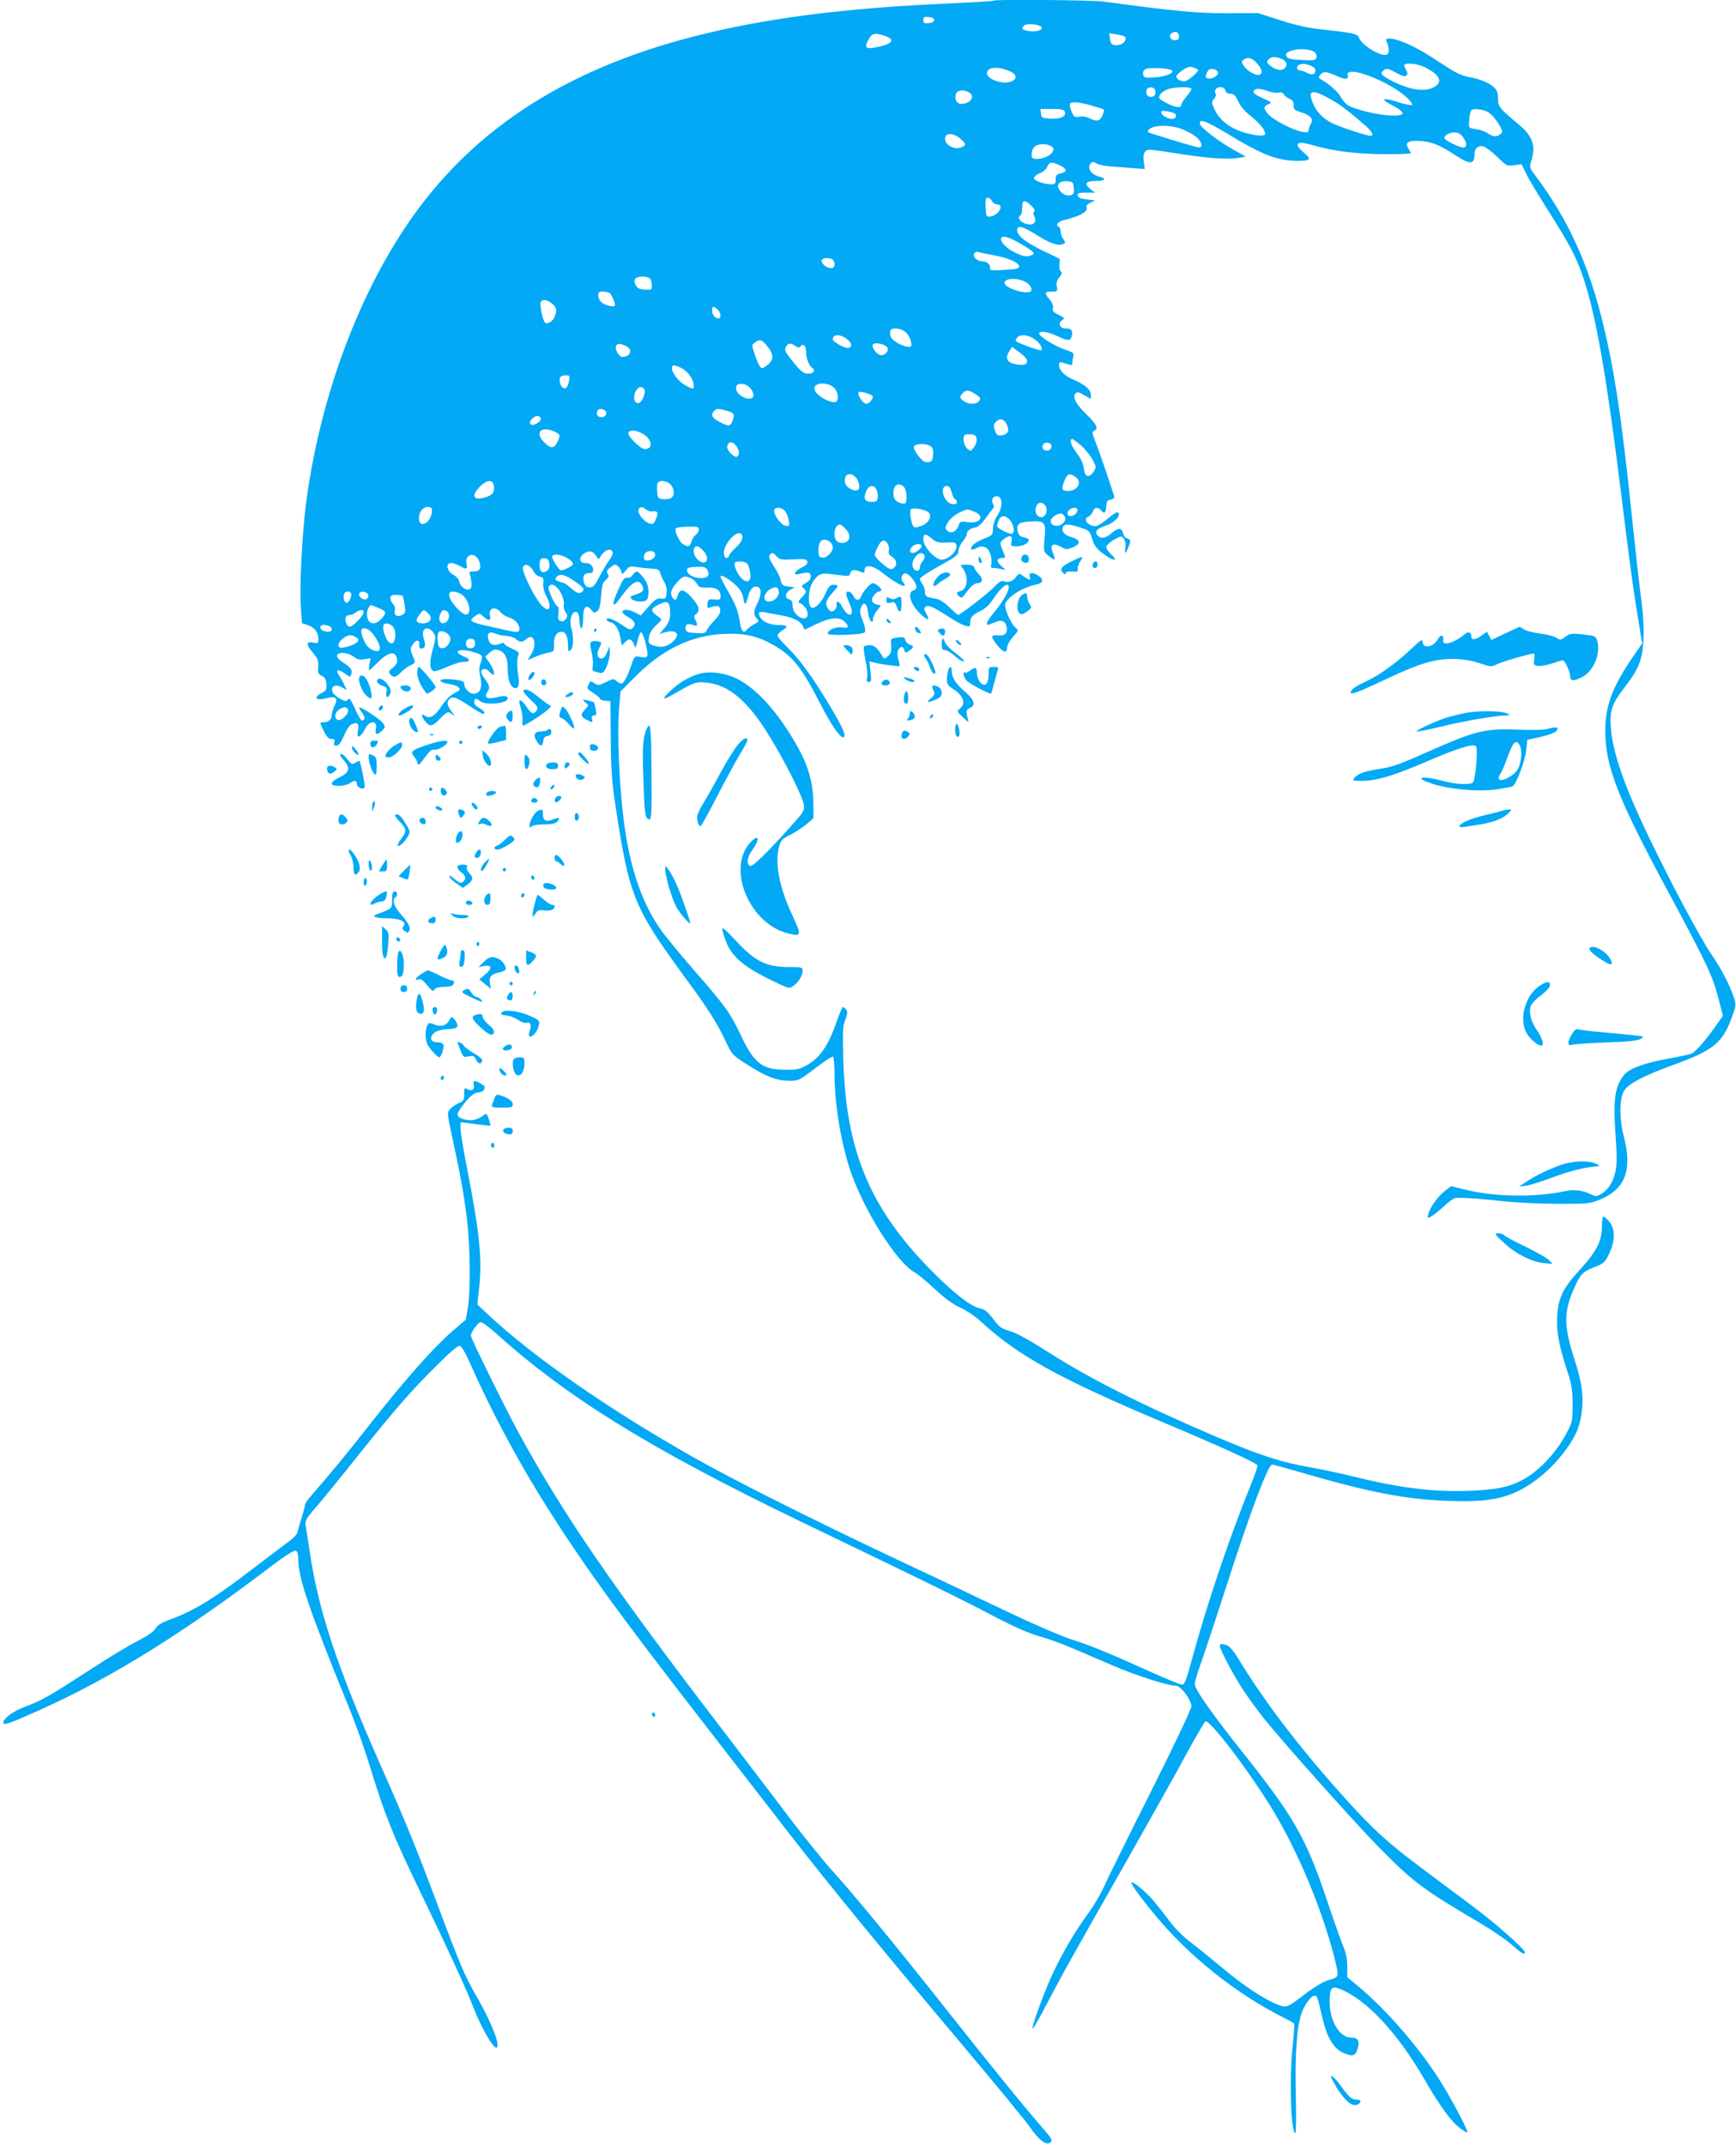 <?xml version="1.0" standalone="no"?>
<!DOCTYPE svg PUBLIC "-//W3C//DTD SVG 20010904//EN"
 "http://www.w3.org/TR/2001/REC-SVG-20010904/DTD/svg10.dtd">
<svg version="1.0" xmlns="http://www.w3.org/2000/svg"
 width="1036pt" height="1280pt" viewBox="0 0 1036 1280"
 preserveAspectRatio="xMidYMid meet">
<g transform="translate(0,1280) scale(0.1,-0.1)"
fill="#03a9f4" stroke="none">
<path d="M5929 12796 c-2 -3 -117 -10 -254 -16 -643 -28 -1114 -89 -1544 -200
-783 -203 -1341 -575 -1718 -1145 -299 -452 -511 -1049 -588 -1650 -22 -177
-38 -485 -30 -602 l7 -102 34 -11 c41 -14 64 -44 64 -83 0 -26 -2 -28 -29 -22
-44 10 -46 -10 -6 -58 31 -36 36 -48 34 -85 -3 -37 0 -45 21 -55 19 -9 26 -22
28 -49 3 -32 -1 -39 -27 -53 -55 -28 -37 -49 27 -32 57 15 71 2 48 -46 -9 -19
-16 -44 -16 -54 0 -26 -19 -43 -48 -43 -13 0 -22 -3 -20 -8 31 -73 45 -92 66
-92 19 0 22 -4 17 -20 -5 -15 -2 -20 13 -20 13 0 26 17 45 60 17 40 33 63 49
69 33 13 41 4 34 -40 -5 -32 -3 -37 9 -33 8 4 22 21 31 40 27 56 78 59 67 4
-7 -36 8 -39 38 -9 18 18 19 23 6 42 -15 23 -135 102 -143 95 -2 -3 5 -17 17
-31 19 -26 19 -47 -2 -47 -5 0 -23 32 -40 70 -26 57 -34 67 -43 55 -10 -13
-16 -12 -51 8 -25 14 -41 31 -43 45 -5 30 24 40 59 20 l28 -16 -12 26 c-6 15
-20 40 -30 55 -30 44 -11 49 40 11 21 -15 23 -15 29 0 10 25 -2 43 -46 71 -27
17 -40 32 -38 43 5 24 63 20 100 -8 22 -16 36 -19 64 -14 l35 6 -6 -36 c-4
-20 -5 -36 -2 -36 3 0 28 23 55 50 66 67 112 67 112 2 0 -9 -12 -26 -27 -38
-24 -19 -26 -24 -14 -38 19 -23 33 -20 65 13 16 16 42 35 58 42 21 8 27 16 22
28 -28 66 -28 69 -10 96 20 30 42 28 38 -3 -2 -14 2 -22 12 -22 23 0 28 17 16
54 -6 18 -8 40 -4 49 9 25 41 20 60 -8 16 -24 16 -30 -3 -100 -22 -78 -20
-120 5 -130 8 -3 44 8 80 25 35 16 79 30 98 30 44 0 43 16 -1 34 -68 29 -25
49 55 26 60 -17 64 -22 49 -64 -10 -28 -11 -48 -2 -88 13 -63 -2 -98 -42 -98
-25 0 -55 33 -55 61 0 13 -14 18 -66 24 -92 10 -104 -14 -14 -29 21 -3 43 -12
49 -20 10 -11 5 -17 -26 -32 -24 -12 -52 -40 -79 -79 -41 -62 -71 -78 -100
-55 -22 19 -18 -10 5 -37 27 -32 41 -29 86 17 44 45 50 47 79 23 13 -12 11 -6
-7 18 -30 40 -34 61 -12 79 19 16 38 8 120 -45 37 -25 72 -45 76 -45 20 0 7
20 -21 35 -18 9 -30 23 -30 35 0 24 9 25 36 5 34 -26 164 -13 164 16 0 17 -21
19 -65 8 -56 -14 -78 -2 -57 31 17 27 16 34 -13 76 -29 43 -31 52 -9 61 9 3
24 -4 37 -18 34 -37 34 0 0 52 l-27 41 27 24 c23 19 31 21 56 13 36 -13 51
-46 51 -114 0 -59 14 -101 38 -110 24 -9 34 16 26 65 -10 60 -10 111 0 132 6
13 -2 21 -38 37 -25 11 -46 24 -46 30 0 6 -11 5 -29 -2 -37 -13 -59 -4 -67 28
-9 37 6 49 42 34 16 -7 46 -13 66 -14 21 -1 46 -9 56 -18 23 -21 40 -21 63 -1
46 41 67 -29 28 -92 l-20 -33 43 18 c24 11 59 22 79 26 35 6 36 8 35 49 -1 47
16 76 45 76 25 0 39 -30 39 -81 0 -36 2 -40 15 -29 18 15 20 78 4 134 -13 46
4 99 30 94 11 -2 17 -17 19 -51 4 -68 22 -58 22 13 0 69 18 87 48 51 15 -19
19 -20 35 -9 14 10 20 33 24 91 5 65 10 81 28 96 18 14 21 21 12 36 -8 15 -5
22 13 37 12 10 26 18 30 18 15 0 40 -31 40 -48 0 -12 6 -9 23 12 22 27 26 29
73 21 27 -4 67 -8 88 -9 33 -1 41 -6 47 -27 3 -14 14 -37 23 -52 11 -16 16
-40 14 -64 -3 -36 -5 -38 -32 -35 -25 3 -37 -5 -76 -49 l-46 -52 -31 17 c-66
34 -112 11 -48 -24 42 -23 53 -46 33 -66 -16 -16 -20 -15 -70 19 -51 35 -88
47 -88 28 0 -5 11 -12 25 -15 28 -7 49 -43 59 -100 l7 -38 21 21 c22 25 42 17
54 -22 6 -18 9 -13 18 27 6 27 16 51 21 53 10 3 36 -82 39 -127 1 -26 -4 -27
-59 -18 -16 2 -23 -7 -36 -47 -22 -68 -47 -115 -61 -115 -6 0 -19 7 -29 16
-16 15 -21 14 -63 -7 -42 -20 -47 -21 -69 -6 -23 15 -25 15 -35 -9 -11 -22 -8
-26 28 -49 22 -14 40 -29 40 -34 0 -6 14 -11 31 -13 l32 -3 2 -225 c1 -172 7
-259 24 -370 85 -569 109 -629 421 -1056 137 -186 189 -268 241 -379 37 -79
39 -81 131 -140 109 -70 172 -94 249 -95 55 0 59 2 154 75 54 41 101 72 106
69 5 -3 9 -46 9 -95 0 -179 35 -400 90 -571 79 -242 283 -568 393 -624 16 -9
67 -52 115 -96 59 -55 108 -91 152 -111 36 -16 91 -53 122 -82 221 -205 473
-344 1096 -606 348 -147 550 -239 556 -254 2 -6 -16 -60 -41 -120 -127 -314
-255 -693 -342 -1010 -45 -164 -51 -180 -70 -178 -12 2 -88 33 -169 69 -266
120 -368 162 -481 198 -66 21 -228 91 -394 170 -155 74 -446 212 -647 306
-511 241 -993 483 -1230 618 -502 285 -946 594 -1213 843 l-68 64 11 105 c18
167 2 324 -70 693 -42 217 -51 293 -35 290 60 -9 169 -23 171 -20 2 1 -2 19
-9 39 -13 36 -13 36 -37 18 -36 -25 -71 -31 -113 -19 -43 12 -46 28 -14 71 47
63 76 88 101 88 14 0 30 8 35 18 8 15 4 22 -19 35 -38 23 -48 21 -43 -7 6 -29
-10 -40 -37 -26 -19 10 -20 8 -20 -30 0 -35 -4 -41 -32 -53 -18 -8 -42 -24
-52 -36 -19 -21 -18 -23 17 -188 46 -211 63 -306 83 -463 20 -154 23 -439 6
-536 l-13 -70 -79 -68 c-113 -98 -277 -283 -483 -544 -159 -202 -238 -298
-361 -439 -20 -22 -36 -47 -36 -55 0 -7 -9 -40 -19 -73 -11 -33 -22 -72 -25
-86 -3 -15 -24 -38 -53 -59 -26 -19 -122 -91 -213 -161 -237 -182 -355 -254
-506 -308 -43 -16 -65 -31 -77 -51 -12 -19 -47 -43 -106 -73 -48 -24 -178
-102 -287 -174 -238 -154 -286 -182 -384 -218 -72 -27 -130 -70 -130 -95 0
-19 34 -7 217 75 422 189 857 459 1375 853 87 66 143 102 153 98 10 -4 15 -20
15 -53 0 -111 68 -308 309 -899 38 -94 92 -247 120 -340 87 -284 137 -409 299
-744 178 -370 266 -560 314 -682 46 -120 118 -248 139 -248 30 0 -21 138 -109
292 -81 141 -101 188 -247 578 -120 320 -184 477 -322 789 -276 624 -383 948
-437 1316 -9 61 -19 124 -22 142 -4 28 3 41 59 105 35 40 146 176 246 302 233
291 330 402 479 549 76 76 125 118 136 115 11 -2 37 -47 70 -123 105 -238 258
-528 404 -765 237 -383 450 -679 1002 -1390 168 -217 390 -503 492 -635 234
-301 549 -686 1024 -1250 204 -242 390 -468 413 -503 51 -75 98 -109 120 -87
13 12 8 22 -35 72 -126 145 -275 328 -584 718 -339 428 -554 689 -700 850 -44
50 -142 171 -218 270 -75 99 -251 331 -392 515 -683 891 -971 1310 -1244 1808
-75 137 -286 565 -286 581 0 21 43 81 59 81 9 0 50 -30 91 -67 430 -387 925
-692 1820 -1124 794 -382 962 -465 1139 -558 129 -68 215 -106 280 -125 94
-27 138 -44 429 -170 145 -63 339 -126 389 -126 29 0 92 -83 93 -122 0 -16
-101 -230 -244 -515 -135 -268 -261 -523 -280 -567 -20 -43 -58 -108 -85 -145
-77 -104 -150 -226 -213 -357 -55 -117 -134 -331 -125 -340 3 -3 40 62 82 143
96 184 165 307 473 848 134 237 294 521 354 633 61 111 115 205 121 209 27 17
309 -360 435 -584 148 -259 284 -602 346 -870 16 -71 15 -73 -52 -92 -23 -7
-80 -40 -126 -75 -116 -89 -117 -89 -168 -70 -85 33 -203 111 -332 219 -72 60
-160 131 -196 158 -36 27 -89 80 -119 120 -29 40 -74 96 -99 126 -45 53 -121
115 -130 107 -6 -7 56 -92 142 -196 205 -247 483 -468 763 -609 34 -17 64 -34
66 -38 3 -5 -2 -71 -10 -148 -19 -187 -9 -505 17 -505 5 0 6 100 3 223 -6 251
6 418 36 497 21 55 56 100 77 100 14 0 16 -4 44 -125 33 -144 79 -209 161
-228 30 -8 43 4 53 45 10 42 -2 58 -41 58 -68 0 -127 97 -128 212 0 82 11 98
57 80 158 -59 349 -263 512 -547 88 -152 159 -250 210 -286 21 -16 41 -27 43
-25 6 6 -73 160 -140 271 -128 214 -334 454 -519 608 l-58 48 0 64 c0 42 -7
79 -21 112 -11 26 -57 154 -100 283 -127 376 -196 496 -502 881 -191 241 -287
378 -287 410 0 12 18 72 40 133 22 61 87 260 146 441 142 444 252 735 276 735
6 0 78 -20 161 -44 412 -121 639 -165 892 -173 209 -7 314 9 420 61 91 45 189
127 258 216 75 95 105 160 116 251 13 96 1 182 -44 320 -64 199 -64 285 3 430
33 74 50 91 112 115 61 23 70 31 96 89 33 71 33 143 -2 184 -14 17 -30 31 -35
31 -5 0 -9 -25 -9 -55 0 -90 -30 -150 -126 -256 -103 -111 -132 -168 -140
-271 -8 -93 6 -174 53 -321 33 -99 37 -124 38 -217 0 -103 -1 -106 -38 -176
-64 -120 -169 -229 -267 -279 -83 -42 -157 -56 -322 -62 -210 -7 -410 18 -688
87 -63 16 -168 38 -234 50 -189 33 -314 73 -576 185 -432 184 -754 346 -995
500 -122 78 -198 120 -237 131 -52 15 -64 23 -101 73 -34 44 -50 57 -82 64
-57 13 -163 98 -301 239 -356 366 -496 707 -511 1240 -5 173 -4 203 12 243 13
36 14 49 5 60 -7 8 -16 15 -20 15 -4 0 -23 -44 -41 -97 -44 -129 -97 -206
-169 -247 -49 -28 -63 -31 -135 -30 -135 0 -186 40 -263 204 -62 132 -91 173
-268 376 -86 99 -179 211 -206 249 -108 150 -179 346 -217 598 -35 227 -51
587 -34 761 l6 69 81 82 c166 168 336 252 536 262 119 6 203 -13 295 -66 117
-67 170 -135 283 -356 59 -115 113 -195 133 -195 24 0 2 52 -73 178 -105 176
-181 282 -257 357 -34 33 -61 65 -61 72 0 7 13 21 30 32 36 21 30 31 -20 31
-70 0 -120 30 -120 71 0 8 10 9 33 5 17 -4 59 -12 92 -17 75 -13 119 -33 135
-63 l12 -24 71 34 c83 40 137 44 167 14 30 -30 25 -42 -15 -34 -36 6 -85 -15
-85 -37 0 -15 205 -8 220 7 7 7 4 28 -11 68 -18 47 -20 61 -10 82 17 38 35 24
41 -31 5 -47 30 -78 30 -37 0 11 12 34 26 51 24 29 24 31 6 31 -11 0 -25 7
-32 15 -10 12 -9 20 4 40 9 14 23 25 31 25 8 0 15 4 15 8 0 13 -35 42 -51 42
-15 0 -61 -53 -72 -82 -9 -26 -32 -22 -45 7 -12 26 -42 34 -42 11 0 -7 9 -35
21 -61 34 -76 -8 -88 -47 -13 -17 33 -35 37 -31 7 1 -12 -6 -26 -16 -33 -15
-9 -21 -7 -33 8 -22 30 -17 53 21 95 42 46 43 51 9 51 -21 0 -29 -9 -49 -55
-26 -57 -68 -96 -86 -78 -20 20 -14 108 10 147 29 47 51 58 101 51 125 -16
118 -16 125 6 7 21 25 22 68 4 13 -5 17 -2 17 14 0 34 50 27 102 -14 60 -48
128 -89 135 -81 4 3 1 12 -5 18 -17 17 -15 48 5 55 11 4 25 -4 45 -27 33 -40
36 -66 7 -75 -35 -11 -17 -76 37 -132 48 -49 69 -51 41 -4 -12 20 -13 31 -5
39 15 15 47 1 138 -58 41 -27 87 -52 103 -55 24 -6 27 -4 27 16 0 35 13 50 62
73 29 14 53 37 75 71 47 72 93 107 93 70 0 -25 -35 -86 -84 -145 -25 -30 -46
-61 -46 -67 0 -16 0 -16 43 2 43 18 65 11 74 -23 9 -38 -9 -58 -51 -54 -45 4
-45 -7 -4 -59 36 -45 58 -50 58 -14 0 14 15 41 35 64 34 38 35 38 15 56 -32
29 -71 124 -60 145 26 48 107 96 193 114 33 8 35 29 5 50 -33 23 -61 21 -53
-4 8 -25 0 -25 -35 0 -28 20 -29 20 -42 2 -20 -29 -49 -41 -74 -32 -17 7 -29
1 -65 -37 -38 -38 -199 -163 -211 -163 -3 0 -25 20 -50 44 -25 25 -57 47 -71
50 -15 3 -38 8 -52 11 -19 4 -25 12 -25 33 0 15 -7 36 -15 46 -8 11 -15 25
-15 32 0 7 52 41 115 76 101 56 114 66 115 90 0 14 11 40 25 56 14 17 25 37
25 45 0 19 19 34 50 39 15 2 36 20 57 48 18 25 38 52 46 61 9 10 10 20 4 31
-15 24 -1 50 25 46 33 -4 32 -67 0 -115 -15 -21 -25 -51 -26 -76 -1 -40 -2
-42 -55 -62 -29 -11 -60 -30 -69 -43 -16 -25 -5 -29 30 -11 33 18 65 3 78 -37
7 -19 9 -46 6 -60 -5 -20 -3 -24 16 -24 13 0 34 -3 48 -7 25 -6 25 -6 -4 19
-31 26 -29 48 6 48 15 0 18 4 13 18 -31 74 -31 73 -6 93 36 29 55 25 48 -11
-6 -29 -6 -30 33 -30 35 0 70 19 70 39 0 5 -13 11 -30 14 -21 5 -31 14 -36 33
-11 45 6 59 75 62 87 4 93 -2 85 -100 -7 -79 -7 -80 22 -104 40 -32 47 -30 29
12 -23 55 -3 69 52 38 26 -15 31 -15 66 0 49 20 46 45 -7 60 -43 12 -63 34
-53 60 8 21 38 20 106 -3 50 -16 55 -21 67 -60 14 -49 26 -65 78 -103 54 -39
81 -37 38 3 -18 17 -32 38 -30 47 2 9 23 28 47 41 43 24 44 24 58 5 9 -12 12
-32 9 -51 -6 -43 0 -42 19 4 12 29 13 38 3 45 -7 4 -16 8 -20 8 -3 0 -11 13
-16 30 -12 34 -28 32 -75 -7 -33 -27 -59 -29 -77 -8 -19 23 -6 39 49 58 53 18
92 60 74 78 -6 6 -28 -7 -62 -36 -29 -25 -62 -45 -72 -45 -47 0 -80 43 -43 57
8 3 20 16 25 29 10 27 31 31 49 9 20 -24 29 -18 32 23 2 30 7 38 26 40 12 2
22 9 22 15 -1 13 -86 264 -116 340 -18 46 -18 49 -1 58 24 14 9 40 -59 106
-55 54 -75 96 -55 116 9 9 21 7 51 -11 l40 -23 0 24 c0 31 -32 60 -101 90 -58
25 -89 57 -89 90 0 15 5 18 20 13 11 -3 29 -9 40 -12 15 -5 20 -2 20 12 0 11
3 28 6 39 4 18 -3 23 -48 38 -57 18 -149 74 -156 95 -6 20 49 14 106 -13 67
-31 80 -31 88 -1 8 33 -2 46 -36 46 -34 0 -49 29 -24 47 20 15 20 15 -24 37
-27 14 -33 22 -28 38 3 14 -4 32 -20 50 -33 40 -30 48 12 48 35 0 36 1 31 29
-5 21 0 37 15 56 16 20 18 29 9 35 -7 4 -11 22 -9 41 l3 34 -106 51 c-100 49
-149 88 -149 121 0 31 34 23 113 -27 80 -51 130 -69 162 -56 15 5 15 8 1 28
-9 12 -16 32 -16 45 0 12 -4 25 -10 28 -24 15 -7 34 43 45 79 19 129 47 122
69 -4 12 3 22 22 31 l28 14 -50 6 c-37 4 -51 10 -53 23 -3 14 4 17 50 17 l53
0 -29 23 c-39 31 -27 47 35 47 53 0 65 14 22 25 -53 13 -79 55 -52 82 9 9 17
8 34 -3 13 -8 58 -17 106 -19 46 -3 106 -8 133 -10 l48 -4 -6 42 c-4 29 -2 48
7 61 13 17 19 17 173 -7 192 -31 312 -40 379 -30 l50 8 -75 42 c-82 46 -188
126 -197 149 -15 41 31 25 162 -54 207 -126 297 -161 417 -162 81 0 87 8 38
50 -28 24 -40 41 -35 49 8 14 29 12 117 -13 102 -29 250 -46 406 -46 83 0 152
2 152 5 0 3 -7 16 -15 29 -24 36 0 50 78 44 66 -6 108 -23 208 -88 85 -55 109
-52 109 15 0 30 24 49 53 41 13 -3 50 -31 82 -62 56 -55 59 -56 101 -50 l44 6
31 -63 c17 -34 75 -129 127 -212 53 -82 115 -186 138 -230 115 -215 186 -560
294 -1425 64 -514 76 -602 106 -782 l24 -148 -64 -93 c-114 -168 -156 -282
-156 -426 0 -214 72 -400 377 -966 238 -442 266 -504 303 -651 l22 -86 -33
-47 c-73 -104 -130 -169 -156 -179 -16 -6 -71 -18 -123 -27 -149 -26 -244 -60
-275 -97 -57 -68 -69 -143 -54 -359 9 -125 9 -179 0 -220 -14 -64 -45 -112
-87 -135 -27 -15 -33 -15 -60 -1 -46 23 -98 30 -151 19 -180 -39 -428 -35
-601 9 l-82 20 -36 -27 c-41 -32 -90 -99 -100 -139 -6 -26 -6 -27 17 -15 13 7
47 35 76 61 28 27 60 49 70 50 50 2 132 -3 268 -18 87 -10 229 -17 340 -17
176 -1 194 1 248 23 156 62 201 178 147 381 -28 110 -26 234 6 276 29 40 121
87 277 144 253 91 306 134 363 290 26 74 26 74 9 125 -28 78 -72 162 -135 255
-66 98 -229 403 -358 670 -156 322 -229 529 -239 681 -7 102 6 137 86 242 83
108 104 163 109 287 3 66 -2 146 -11 215 -9 61 -32 265 -52 455 -57 554 -96
834 -151 1090 -91 426 -218 719 -435 1007 -30 40 -32 45 -21 81 29 95 9 150
-79 223 -110 91 -119 103 -119 151 0 33 -6 50 -23 66 -29 28 -85 51 -155 63
-46 9 -82 28 -183 95 -121 82 -233 133 -288 134 -18 0 -22 -4 -16 -17 17 -40
17 -73 1 -79 -35 -14 -149 56 -166 101 -9 24 -29 28 -261 54 -50 6 -140 27
-214 52 l-128 41 -181 -1 c-174 -1 -315 12 -736 69 -72 10 -652 15 -661 6z
m-354 -116 c0 -10 -12 -16 -32 -18 -28 -3 -33 0 -33 18 0 18 5 21 33 18 20 -2
32 -8 32 -18z m638 -39 c18 -17 -23 -33 -68 -27 -47 8 -53 14 -33 34 13 13 85
8 101 -7z m821 -47 c8 -21 -1 -34 -25 -34 -24 0 -37 29 -18 41 21 13 36 11 43
-7z m-1741 -13 c55 -21 21 -50 -80 -66 -50 -8 -56 5 -25 57 18 32 41 34 105 9z
m1420 0 c13 -13 -4 -41 -28 -47 -41 -10 -58 -1 -61 34 l-4 34 42 -7 c24 -4 47
-10 51 -14z m1134 -94 c9 -9 13 -23 9 -32 -5 -15 -18 -17 -87 -13 -56 2 -83 8
-89 18 -12 19 -5 28 33 39 43 14 115 7 134 -12z m-342 -69 c28 -33 32 -56 11
-64 -20 -8 -73 22 -93 52 -16 25 -16 27 1 39 23 18 52 8 81 -27z m140 32 c32
-12 42 -37 22 -57 -18 -18 -54 -12 -88 16 -20 16 -21 21 -10 35 15 18 38 20
76 6z m174 -41 c19 -7 31 -18 31 -29 0 -25 -21 -31 -51 -14 -13 7 -32 13 -41
14 -21 0 -24 26 -5 33 20 8 32 8 66 -4z m684 -10 c86 -43 108 -84 63 -114 -57
-38 -152 -24 -269 37 -58 31 -65 43 -34 62 13 9 28 5 68 -18 38 -21 54 -25 62
-17 9 9 8 16 -1 31 -6 11 -12 24 -12 30 0 18 79 11 123 -11z m-1353 -18 c0
-11 -53 -57 -73 -64 -22 -8 -57 9 -57 27 0 7 17 24 38 37 30 21 42 24 65 16
15 -5 27 -12 27 -16z m-1126 -5 c46 -19 49 -50 6 -64 -48 -17 -140 16 -140 50
0 38 61 44 134 14z m970 4 c16 -16 -40 -38 -104 -42 -61 -3 -65 -2 -68 20 -2
16 3 25 20 31 25 10 138 3 152 -9z m274 -12 c4 -21 -38 -44 -62 -35 -13 5 -14
11 -4 32 9 20 18 25 37 23 15 -2 27 -10 29 -20z m701 -18 c57 -26 81 -26 74 0
-17 65 235 -28 348 -128 24 -22 41 -44 36 -48 -4 -4 -38 2 -75 14 -108 35
-123 23 -31 -23 27 -14 49 -32 49 -40 0 -33 -199 -8 -311 39 -21 9 -41 28 -54
52 -18 34 -66 78 -121 110 -16 10 -17 13 -5 28 17 21 36 20 90 -4z m-1074
-100 c0 -18 -6 -26 -23 -28 -24 -4 -38 18 -28 44 3 9 15 14 28 12 17 -2 23
-10 23 -28z m215 19 c0 -6 -13 -27 -30 -46 -16 -18 -30 -40 -30 -48 0 -22 -35
-18 -90 11 -44 23 -48 28 -39 46 6 11 25 26 42 33 39 17 147 20 147 4z m203
-9 c3 -13 14 -20 31 -20 20 0 29 -9 45 -44 12 -28 38 -59 72 -86 56 -44 89
-85 89 -109 0 -21 -101 -6 -171 25 -66 30 -111 73 -134 128 -15 35 -15 40 0
56 10 11 14 24 10 30 -12 19 3 40 29 40 15 0 25 -7 29 -20z m255 -4 c22 -8 50
-12 62 -9 15 4 26 0 32 -11 5 -9 21 -21 34 -26 18 -7 24 -17 24 -38 0 -25 5
-30 47 -43 55 -17 74 -40 55 -69 -6 -11 -12 -27 -12 -36 0 -14 -7 -16 -37 -11
-56 9 -178 73 -207 108 -28 33 -26 46 8 59 18 7 14 11 -36 33 -55 25 -66 35
-51 50 10 11 37 8 81 -7z m-1787 -6 c42 -23 12 -70 -45 -70 -27 0 -41 27 -31
60 7 22 44 27 76 10z m2148 -36 c66 -36 110 -69 208 -154 51 -43 66 -70 41
-70 -24 0 -184 53 -228 75 -55 28 -94 68 -114 117 -34 80 -9 88 93 32z m-1415
-44 c38 -11 71 -21 73 -24 3 -3 -1 -19 -8 -35 -15 -35 -35 -39 -79 -16 -18 9
-40 12 -59 9 -28 -6 -32 -3 -46 30 -9 20 -13 41 -10 46 9 15 54 12 129 -10z
m-160 -35 c11 -29 -23 -46 -83 -43 -53 3 -56 5 -59 31 l-3 27 69 0 c52 0 71
-4 76 -15z m2548 -21 c16 -16 38 -46 49 -66 19 -37 19 -37 -2 -52 -22 -15 -38
-13 -78 13 -13 8 -42 18 -65 21 -40 5 -41 7 -39 40 6 79 9 83 59 77 32 -3 55
-13 76 -33z m-1888 6 c11 -11 -1 -30 -19 -30 -25 0 -65 23 -65 38 0 11 8 13
38 7 20 -3 41 -10 46 -15z m36 -89 c28 -11 67 -31 86 -46 34 -26 46 -65 20
-65 -8 0 -74 18 -148 41 -73 23 -139 43 -145 45 -20 5 -15 20 10 32 35 17 122
14 177 -7z m1679 -47 c26 -33 27 -64 4 -64 -27 0 -112 43 -113 57 0 17 30 32
62 33 17 0 34 -9 47 -26z m-3000 -10 c37 -31 39 -42 6 -54 -50 -19 -115 30
-90 69 11 19 53 12 84 -15z m545 -47 c15 -11 16 -17 7 -34 -12 -24 -69 -46
-103 -41 -19 2 -23 9 -21 33 1 16 10 36 20 42 22 17 74 16 97 0z m51 -114 c43
-20 45 -39 5 -48 -25 -5 -30 -11 -30 -36 0 -25 -4 -29 -26 -29 -43 0 -104 22
-104 37 0 8 16 21 35 29 20 8 40 25 45 39 11 29 27 31 75 8z m83 -135 c3 -29
-1 -38 -17 -43 -25 -8 -57 8 -71 36 -17 30 5 51 49 47 34 -3 36 -5 39 -40z
m-488 -78 c6 -11 20 -20 30 -20 47 0 9 -67 -41 -72 -23 -3 -24 0 -27 55 -2 46
0 57 12 57 8 0 20 -9 26 -20z m233 -26 c19 -18 25 -30 19 -36 -7 -7 -7 -16 0
-28 15 -23 3 -50 -21 -50 -48 0 -89 37 -61 55 6 3 10 24 10 46 0 46 14 50 53
13z m-50 -236 c70 -42 78 -52 51 -62 -28 -11 -49 -7 -101 19 -52 26 -89 67
-77 86 10 16 52 2 127 -43z m-164 -63 c132 -25 193 -79 94 -83 -27 -2 -66 -4
-88 -5 -29 -1 -39 2 -37 12 4 20 -18 41 -42 41 -33 0 -61 24 -53 45 4 9 13 15
21 12 8 -3 55 -13 105 -22z m-975 -21 c9 -3 16 -17 16 -30 0 -19 -5 -24 -23
-24 -27 0 -62 33 -52 49 7 12 35 14 59 5z m-1086 -116 c7 -7 12 -25 12 -41 0
-27 -2 -28 -42 -25 -34 2 -45 8 -55 28 -8 17 -9 28 -1 37 13 16 70 17 86 1z
m2252 -27 c14 -10 25 -27 25 -37 0 -16 -7 -19 -38 -18 -44 2 -113 30 -121 50
-14 36 85 40 134 5z m-2493 -59 c12 -8 33 -55 33 -74 0 -15 -60 -1 -82 19 -10
9 -18 27 -18 40 0 19 5 23 28 23 15 0 32 -4 39 -8z m-343 -63 c28 -22 32 -44
14 -83 -11 -26 -44 -44 -56 -31 -12 11 -31 100 -26 118 7 23 35 22 68 -4z
m988 -36 c21 -19 24 -53 5 -53 -20 0 -37 22 -37 47 0 27 7 29 32 6z m1122
-135 c15 -13 29 -38 32 -55 6 -28 4 -33 -12 -33 -39 1 -103 38 -110 64 -3 14
-3 30 1 35 11 19 63 12 89 -11z m-353 -39 c31 -22 38 -46 14 -55 -17 -7 -95
35 -95 51 0 31 40 33 81 4z m1116 1 c34 -20 58 -55 48 -70 -4 -7 -139 41 -153
55 -3 2 1 11 8 20 17 21 59 19 97 -5z m-1600 -32 c52 -57 55 -95 11 -128 -30
-22 -32 -22 -45 -4 -7 10 -21 43 -30 72 -17 52 -17 55 2 68 26 19 38 18 62 -8z
m730 -25 c7 -18 -15 -43 -37 -43 -26 0 -63 49 -50 65 13 16 79 -1 87 -22z
m-1550 5 c29 -23 9 -58 -33 -58 -19 0 -46 44 -38 64 5 13 13 16 33 11 14 -4
32 -11 38 -17z m1000 7 c14 -10 24 -12 28 -5 15 24 35 9 35 -24 0 -43 16 -86
37 -101 22 -16 8 -35 -26 -35 -28 0 -47 17 -109 97 -27 35 -31 46 -22 63 13
24 28 25 57 5z m1382 -88 c1 -24 -19 -30 -71 -20 -49 10 -61 37 -34 78 l16 25
44 -33 c25 -17 45 -40 45 -50z m-2063 -43 c37 -18 74 -69 74 -103 0 -26 -1
-26 -49 -1 -39 20 -81 73 -81 104 0 20 13 20 56 0z m-670 -76 c-8 -43 -21 -55
-41 -38 -15 13 -21 51 -8 63 3 4 17 7 31 7 22 0 24 -3 18 -32z m1589 -51 c22
-32 20 -77 -5 -77 -46 0 -120 50 -120 81 0 43 95 39 125 -4z m-517 16 c28 -25
38 -61 18 -69 -41 -16 -106 35 -92 71 7 20 49 19 74 -2z m-622 -18 c8 -19 -13
-72 -31 -79 -33 -12 -42 45 -13 82 14 17 37 15 44 -3z m1360 -37 c11 -11 -17
-48 -36 -48 -20 0 -55 53 -46 69 5 8 69 -8 82 -21z m612 12 c35 -21 38 -30 20
-48 -17 -17 -59 -15 -86 4 -26 18 -27 27 -6 48 20 21 32 20 72 -4z m-2209 -99
c19 -12 6 -41 -18 -41 -23 0 -35 15 -27 35 6 17 24 19 45 6z m727 -2 c46 -12
51 -20 34 -63 -12 -32 -21 -32 -76 -4 -44 22 -55 43 -32 66 15 15 18 15 74 1z
m-1109 -46 c6 -18 -45 -49 -59 -35 -9 9 -7 17 7 32 20 22 46 23 52 3z m2782
-37 c17 -36 5 -60 -33 -64 -20 -3 -28 2 -36 23 -13 35 -13 41 6 60 23 22 46
15 63 -19z m-2704 -40 c39 -17 42 -24 20 -66 -19 -38 -39 -38 -76 -1 -59 59
-24 100 56 67z m533 -16 c55 -33 61 -90 10 -90 -24 0 -98 71 -98 94 0 23 47
21 88 -4z m1990 -31 c2 -14 -6 -36 -17 -50 -19 -23 -19 -24 -40 -5 -20 18 -28
65 -14 80 4 4 21 6 38 4 24 -2 31 -8 33 -29z m624 -38 c24 -22 55 -60 68 -84
23 -43 23 -46 7 -71 -28 -42 -53 -34 -59 18 -4 30 -17 59 -42 91 -34 45 -47
85 -27 85 4 0 28 -18 53 -39z m-2058 -3 c19 -26 21 -54 5 -63 -14 -9 -59 33
-59 55 0 36 31 41 54 8z m1881 -3 c0 -22 -31 -33 -47 -17 -17 17 -1 44 24 40
15 -2 23 -10 23 -23z m-721 2 c13 -9 17 -23 14 -52 -3 -35 -7 -40 -29 -43 -21
-2 -33 6 -59 38 -18 23 -29 47 -26 55 7 19 75 20 100 2z m-450 -183 c21 -21
31 -63 18 -76 -17 -17 -71 10 -78 38 -13 49 25 73 60 38z m1314 0 c43 -30 14
-84 -45 -84 -38 0 -41 11 -19 65 16 39 30 43 64 19z m-3470 -57 c4 -36 -11
-54 -55 -66 -70 -20 -83 11 -28 66 43 43 78 43 83 0z m1052 13 c29 -29 27 -78
-4 -86 -13 -3 -35 -4 -47 -2 -20 2 -25 10 -27 42 -2 21 -1 44 2 52 8 21 53 17
76 -6z m1394 -16 c18 -17 22 -89 6 -99 -5 -3 -22 0 -37 7 -21 10 -29 22 -31
46 -5 54 29 79 62 46z m-164 -14 c6 -12 10 -33 8 -48 -3 -24 -7 -27 -38 -27
-40 0 -49 19 -30 66 15 34 44 38 60 9z m450 -20 c6 -22 15 -40 20 -40 6 0 10
-7 10 -16 0 -11 -8 -14 -27 -12 -51 6 -81 108 -32 108 13 0 21 -12 29 -40z
m560 -80 c21 -39 -15 -85 -46 -59 -26 21 -14 79 17 79 10 0 23 -9 29 -20z
m-3664 -44 c-13 -65 -76 -89 -76 -28 0 44 35 77 68 64 10 -3 12 -14 8 -36z
m1319 12 c31 4 36 -7 19 -46 -11 -28 -17 -32 -36 -27 -30 9 -68 51 -68 75 0
25 21 31 43 11 11 -9 29 -15 42 -13z m789 3 c9 -10 20 -35 23 -56 6 -34 4 -37
-18 -33 -26 3 -69 60 -69 89 0 25 41 25 64 0z m849 -3 c36 -19 14 -71 -39 -88
-30 -10 -38 -10 -45 1 -12 20 -22 87 -14 99 7 11 67 4 98 -12z m897 9 c0 -19
-21 -37 -42 -37 -21 0 -24 20 -6 38 16 16 48 15 48 -1z m-615 -11 c65 -27 35
-73 -41 -62 -43 6 -46 5 -55 -24 -13 -35 -45 -48 -66 -27 -14 14 -14 19 3 49
11 19 38 43 64 56 52 26 51 26 95 8z m539 -29 c15 -23 -20 -59 -53 -55 -38 4
-41 42 -4 62 32 17 43 16 57 -7z m-325 -23 c22 -28 28 -69 11 -79 -11 -7 -90
32 -90 45 0 5 4 20 10 34 12 34 43 33 69 0z m-984 -49 c39 -38 28 -85 -20 -85
-30 0 -45 19 -45 55 0 30 15 55 32 55 5 0 20 -11 33 -25z m-875 -5 c0 -10 -8
-25 -18 -32 -10 -7 -22 -25 -26 -40 -7 -32 -22 -35 -53 -13 -22 15 -49 78 -40
92 3 5 35 9 71 10 59 1 66 0 66 -17z m260 -46 c0 -18 -13 -38 -40 -63 -22 -20
-40 -42 -40 -49 0 -6 -7 -12 -15 -12 -18 0 -20 41 -4 73 35 68 99 101 99 51z
m1132 -9 c26 -22 39 -25 87 -23 52 3 56 1 59 -20 5 -31 -50 -82 -88 -82 -39 0
-110 78 -110 120 0 37 13 38 52 5z m-609 -19 c9 -7 17 -22 17 -33 0 -28 -38
-65 -63 -61 -18 2 -22 10 -23 38 -1 64 27 87 69 56z m347 -16 c5 -9 7 -26 4
-37 -4 -14 2 -25 21 -37 29 -19 31 -52 4 -69 -13 -8 -27 -2 -63 29 -25 21 -46
44 -46 52 0 7 9 30 20 52 21 41 41 45 60 10z m200 -8 c0 -14 -35 -42 -52 -42
-24 0 -23 25 3 44 19 13 49 12 49 -2z m-1305 -27 c48 -47 18 -100 -31 -55 -31
30 -33 80 -2 80 5 0 20 -11 33 -25z m-539 -10 c3 -7 -5 -29 -19 -47 -14 -18
-40 -62 -59 -98 -27 -53 -37 -65 -58 -65 -17 0 -27 7 -34 26 -12 36 -2 59 29
59 17 0 25 5 25 18 0 25 -19 42 -47 42 -34 0 -41 29 -14 52 32 25 58 23 77 -8
16 -24 18 -24 27 -7 21 40 63 56 73 28z m254 -15 c0 -13 -10 -24 -27 -31 -32
-12 -48 0 -38 30 9 30 65 30 65 1z m726 -11 c17 -19 28 -21 99 -17 69 3 80 1
83 -14 2 -12 -8 -23 -32 -34 -45 -22 -58 -49 -19 -40 56 14 68 12 71 -11 2
-16 -5 -28 -28 -41 -27 -17 -29 -21 -15 -32 21 -17 19 -27 -12 -57 -17 -18
-22 -28 -13 -31 47 -16 70 -92 28 -92 -33 0 -68 38 -68 76 0 23 -5 33 -20 37
-29 7 -25 41 7 58 l26 14 -38 5 c-35 4 -40 9 -46 37 -3 17 -20 53 -38 79 -31
48 -37 65 -24 77 11 11 19 8 39 -14z m881 6 c3 -9 -2 -24 -11 -34 -9 -10 -16
-25 -16 -34 0 -25 -22 -32 -37 -12 -14 21 -9 51 15 78 19 21 41 22 49 2z
m-2681 -3 c20 -13 35 -52 29 -72 -5 -14 -15 -20 -37 -20 -27 0 -30 -2 -23 -22
4 -13 8 -36 9 -53 1 -23 -4 -31 -20 -33 -22 -3 -50 23 -55 52 -2 11 -17 27
-34 36 -39 22 -48 70 -13 70 13 0 37 -9 55 -19 36 -22 45 -18 37 16 -10 37 22
65 52 45z m550 -13 c19 -11 34 -27 34 -34 0 -11 -47 -36 -72 -39 -11 -2 -59
75 -53 85 10 16 56 10 91 -12z m-108 -34 c3 -19 -2 -33 -13 -41 -26 -19 -45
-6 -45 30 0 39 7 48 35 44 14 -2 21 -12 23 -33z m1182 0 c6 -8 14 -32 17 -54
7 -49 -15 -65 -49 -35 -25 22 -51 81 -43 94 9 15 61 12 75 -5z m-1305 -11 c8
-4 22 -19 30 -35 8 -15 25 -29 37 -31 20 -3 23 -8 20 -40 -2 -23 5 -51 18 -75
38 -71 17 -107 -31 -52 -46 53 -121 210 -107 226 12 15 11 15 33 7z m1066 -25
c17 -32 4 -49 -38 -49 -44 0 -83 23 -83 48 0 14 11 17 55 19 46 2 57 -1 66
-18z m-788 -70 c47 -33 55 -44 46 -55 -17 -21 -35 -17 -72 16 -19 17 -37 30
-40 30 -3 0 -18 5 -32 10 -23 9 -25 13 -15 25 20 25 52 17 113 -26z m964 -27
c22 -22 35 -46 39 -73 8 -46 15 -43 29 13 11 45 33 65 59 55 22 -9 20 -49 -4
-97 -24 -47 -25 -68 -4 -91 15 -16 14 -19 -13 -33 -16 -8 -35 -22 -42 -30 -25
-31 -37 -17 -48 55 -9 54 -23 90 -62 159 -28 48 -51 93 -51 99 0 17 55 -16 97
-57z m-274 47 c14 -6 30 -21 37 -34 10 -19 20 -23 60 -21 54 1 80 -15 80 -51
0 -21 -4 -24 -37 -21 -35 3 -38 1 -41 -25 -3 -26 -1 -28 20 -21 41 13 53 10
56 -15 3 -17 -8 -36 -36 -65 -21 -22 -42 -49 -45 -59 -6 -15 -16 -18 -64 -15
-47 2 -58 6 -61 22 -6 28 11 38 41 27 30 -12 34 -3 16 31 -9 17 -8 24 5 33 26
20 19 48 -26 99 -47 52 -73 55 -84 10 -7 -29 -20 -31 -34 -4 -13 23 -2 50 38
93 28 30 39 32 75 16z m-775 -89 c13 -27 20 -54 17 -68 -3 -12 1 -32 10 -45
13 -20 13 -26 1 -42 -8 -12 -19 -16 -31 -11 -14 5 -17 14 -12 46 3 22 1 40 -4
40 -14 0 -61 100 -55 117 12 29 50 10 74 -37z m1300 8 c3 -28 -28 -58 -60 -58
-40 0 -33 51 10 75 35 18 46 14 50 -17z m-2554 -7 c10 -15 -13 -63 -27 -58
-14 4 -21 32 -13 53 6 16 32 19 40 5z m104 -14 c2 -9 -4 -20 -13 -23 -20 -8
-50 19 -40 36 10 17 49 8 53 -13z m551 9 c42 -22 69 -104 40 -122 -24 -15
-109 77 -109 117 0 23 30 25 69 5z m-346 -13 c3 -5 8 -29 12 -55 6 -40 4 -48
-13 -57 -30 -16 -53 -4 -46 25 4 15 0 29 -10 39 -9 9 -16 25 -16 36 0 15 7 19
34 19 19 0 37 -3 39 -7z m1595 -77 c5 -53 -3 -79 -35 -117 l-28 -33 25 8 c78
25 108 -9 50 -58 -33 -28 -71 -33 -116 -16 -24 9 -26 14 -21 48 4 25 18 48 43
71 35 32 36 35 18 47 -55 38 -55 50 -3 76 49 25 63 19 67 -26z m-1735 4 c43
-17 46 -28 12 -64 -41 -44 -85 -29 -85 29 0 29 17 59 30 53 3 -2 22 -10 43
-18z m724 -23 c10 -13 34 -27 53 -33 37 -10 67 -50 58 -76 -5 -13 -16 -12 -85
3 -43 10 -105 24 -137 31 -33 7 -61 18 -63 24 -2 6 8 19 23 28 25 17 27 17 48
-3 31 -29 48 -27 40 5 -11 45 32 59 63 21z m-817 -1 c0 -20 -64 -86 -83 -86
-18 0 -33 42 -22 59 3 6 14 11 23 11 9 0 26 7 36 15 25 19 46 19 46 1z m382
-3 c34 -30 18 -63 -30 -63 -39 1 -46 16 -21 49 27 36 27 36 51 14z m112 11
c20 -8 21 -48 1 -64 -33 -27 -57 9 -35 51 12 21 12 21 34 13z m-322 -91 c19
-17 24 -68 8 -93 -7 -12 -13 -12 -27 -4 -19 12 -43 81 -35 102 6 17 32 15 54
-5z m-378 1 c9 -3 16 -13 16 -21 0 -22 -64 -13 -68 10 -4 18 21 23 52 11z
m258 -43 c33 -39 54 -89 41 -102 -14 -14 -59 5 -78 34 -19 30 -35 83 -27 91
13 14 42 4 64 -23z m464 -23 c8 -28 -22 -70 -49 -66 -18 2 -23 11 -25 47 -2
27 1 47 9 52 17 10 57 -10 65 -33z m-560 -2 c17 -13 17 -16 4 -30 -17 -16 -89
-38 -102 -30 -16 10 -8 33 18 53 31 25 53 26 80 7z m709 -36 c0 -18 -6 -26
-23 -28 -13 -2 -25 3 -28 12 -10 26 4 48 28 44 17 -2 23 -10 23 -28z m-758
-396 c8 -21 -40 -69 -61 -61 -23 9 -20 43 6 61 29 20 47 20 55 0z"/>
<path d="M6096 9473 c-4 -9 -1 -20 6 -25 24 -14 38 -8 38 17 0 29 -34 36 -44
8z"/>
<path d="M5840 9463 c0 -13 5 -23 10 -23 13 0 13 11 0 30 -8 12 -10 11 -10 -7z"/>
<path d="M6403 9454 c-68 -33 -82 -50 -60 -72 12 -11 17 -12 17 -3 0 8 12 12
38 10 31 -3 36 -1 34 15 -2 9 4 29 13 43 9 13 15 27 13 29 -3 2 -27 -8 -55
-22z"/>
<path d="M6527 9443 c-13 -12 -7 -33 8 -33 8 0 15 9 15 20 0 20 -11 26 -23 13z"/>
<path d="M5742 9413 c39 -45 34 -129 -7 -139 -28 -7 -31 -16 -11 -33 11 -9 17
-9 25 1 6 7 22 28 37 46 16 20 35 32 50 32 30 0 32 29 4 55 -11 10 -22 26 -25
36 -5 15 -16 19 -47 19 -38 0 -40 -1 -26 -17z"/>
<path d="M3776 9369 c-9 -14 -22 -20 -33 -17 -16 4 -25 -9 -52 -68 -45 -99
-38 -123 14 -48 51 73 89 103 113 88 9 -6 18 -21 20 -32 3 -21 -7 -29 -62 -46
-31 -10 1 -36 44 -36 41 0 50 11 50 61 0 34 -13 64 -43 97 -25 27 -32 28 -51
1z"/>
<path d="M5619 9376 c-26 -12 -57 -61 -47 -72 4 -3 14 1 23 10 10 9 30 23 46
31 16 9 29 19 29 24 0 16 -27 20 -51 7z"/>
<path d="M6096 9247 c-24 -18 -33 -89 -13 -106 13 -10 21 -9 46 10 28 20 29
24 16 43 -8 11 -15 31 -15 43 0 26 -8 29 -34 10z"/>
<path d="M5290 9219 c0 -18 4 -20 25 -15 22 6 27 2 36 -24 16 -44 29 -37 29
15 0 49 -1 50 -31 35 -13 -8 -25 -7 -39 0 -17 9 -20 8 -20 -11z"/>
<path d="M5290 9102 c0 -12 19 -26 26 -19 2 2 -2 10 -11 17 -9 8 -15 8 -15 2z"/>
<path d="M5462 9043 c2 -10 11 -19 21 -21 16 -3 17 -1 5 17 -16 25 -31 27 -26
4z"/>
<path d="M8983 9020 l-83 -39 -13 24 -13 25 -37 -26 c-37 -25 -57 -25 -57 1 0
24 -21 28 -43 7 -29 -26 -81 -52 -106 -52 -15 0 -20 6 -18 21 3 31 -17 34 -32
5 -27 -49 -91 -60 -91 -15 0 18 -13 9 -72 -47 -89 -84 -193 -158 -273 -194
-33 -15 -66 -34 -73 -43 -34 -40 3 -32 133 29 204 96 265 120 351 140 92 20
189 15 281 -16 57 -20 64 -20 92 -6 27 15 203 66 225 66 4 0 5 -15 2 -34 -6
-30 -4 -34 18 -40 13 -3 52 3 86 14 35 11 64 20 66 20 12 0 44 -69 44 -92 0
-33 16 -36 67 -11 71 33 117 139 95 218 -8 29 -11 30 -84 39 -70 7 -78 6 -106
-14 -28 -21 -31 -21 -54 -6 -14 9 -57 20 -97 25 -39 5 -83 16 -96 25 -13 9
-26 16 -27 15 -2 0 -40 -18 -85 -39z"/>
<path d="M3545 9040 c-3 -5 -1 -10 4 -10 6 0 11 5 11 10 0 6 -2 10 -4 10 -3 0
-8 -4 -11 -10z"/>
<path d="M5603 9044 c-8 -4 -7 -11 5 -23 20 -21 32 -17 32 10 0 18 -12 23 -37
13z"/>
<path d="M5340 8993 c-23 -4 -25 -8 -22 -46 3 -34 -1 -46 -18 -62 -22 -19 -23
-19 -34 -1 -30 50 -49 66 -76 66 -16 0 -31 -4 -34 -9 -4 -5 1 -42 9 -82 9 -40
13 -86 10 -101 -5 -22 -3 -28 10 -28 15 0 16 8 10 61 l-7 62 28 -7 c41 -10
148 -25 152 -21 2 2 -1 20 -7 40 -7 25 -7 44 0 56 13 25 30 24 36 -1 5 -18 7
-18 29 -3 29 19 30 29 3 36 -11 3 -23 15 -26 26 -5 21 -12 22 -63 14z"/>
<path d="M5620 8955 c0 -28 4 -35 20 -35 11 0 38 -16 60 -36 22 -20 45 -34 52
-32 7 3 -14 23 -45 47 -32 23 -62 53 -67 67 -13 34 -20 30 -20 -11z"/>
<path d="M3531 8971 c-11 -7 -11 -17 -1 -60 7 -29 10 -65 8 -82 -5 -33 -5 -33
35 -43 25 -6 29 -3 47 36 11 24 19 61 19 83 l0 40 -16 -37 c-9 -24 -22 -38
-33 -38 -26 0 -32 27 -14 62 8 16 14 31 12 33 -11 9 -45 13 -57 6z"/>
<path d="M5710 8965 c7 -8 17 -15 22 -15 6 0 5 7 -2 15 -7 8 -17 15 -22 15 -6
0 -5 -7 2 -15z"/>
<path d="M5056 8919 c28 -30 29 -30 32 -8 4 24 -12 39 -42 39 -17 0 -16 -4 10
-31z"/>
<path d="M5517 8894 c-4 -4 -1 -14 7 -23 7 -9 19 -33 26 -53 6 -21 18 -38 25
-38 11 0 10 10 -6 48 -22 52 -41 76 -52 66z"/>
<path d="M5888 8873 c7 -3 16 -2 19 1 4 3 -2 6 -13 5 -11 0 -14 -3 -6 -6z"/>
<path d="M2490 8782 c0 -31 22 -80 56 -121 5 -6 54 28 54 38 0 13 -91 121
-101 121 -5 0 -9 -17 -9 -38z"/>
<path d="M5460 8805 c7 -8 16 -12 21 -9 13 8 1 24 -18 24 -13 0 -13 -3 -3 -15z"/>
<path d="M5656 8789 c-12 -61 -7 -76 29 -99 64 -40 82 -88 44 -118 -20 -17
-20 -17 17 -52 35 -33 36 -34 30 -10 -13 45 -11 55 12 65 37 16 27 49 -29 97
-55 47 -79 84 -79 123 0 35 -16 31 -24 -6z"/>
<path d="M5791 8799 c-13 -10 -27 -16 -32 -13 -15 9 -10 -20 7 -45 14 -19 142
-87 149 -79 2 2 10 30 18 63 9 33 19 68 22 78 6 14 2 17 -24 17 -30 0 -31 -1
-31 -44 0 -59 -24 -81 -51 -47 -11 13 -19 36 -19 52 0 37 -10 41 -39 18z"/>
<path d="M3160 8769 c-7 -11 -9 -24 -5 -27 7 -7 35 25 35 40 0 16 -19 8 -30
-13z"/>
<path d="M4163 8776 c-23 -7 -62 -25 -85 -39 -46 -27 -122 -97 -114 -105 3 -2
27 8 53 24 126 72 135 76 194 71 133 -11 248 -106 373 -308 94 -150 205 -370
213 -421 5 -35 1 -41 -78 -130 -139 -155 -227 -240 -241 -236 -25 8 -20 53 12
96 51 71 35 101 -20 35 -131 -159 8 -478 232 -533 82 -21 83 -14 27 107 -80
171 -107 313 -78 416 8 32 19 42 67 66 31 16 75 45 97 64 l40 35 -1 89 c-3
159 -44 270 -169 458 -88 133 -195 239 -286 284 -77 38 -171 48 -236 27z"/>
<path d="M2145 8760 c-11 -17 14 -86 40 -110 33 -31 40 -21 26 37 -16 64 -49
100 -66 73z"/>
<path d="M5404 8746 c11 -9 29 -16 40 -16 28 0 8 17 -29 25 -29 6 -29 6 -11
-9z"/>
<path d="M2250 8734 c0 -8 14 -20 31 -26 27 -9 30 -14 25 -39 -7 -34 11 -39
23 -7 6 17 2 31 -17 55 -25 34 -62 44 -62 17z"/>
<path d="M3236 8743 c-12 -12 -6 -33 9 -33 8 0 15 6 15 14 0 17 -14 28 -24 19z"/>
<path d="M5271 8737 c-18 -18 -13 -27 14 -27 15 0 25 6 25 14 0 19 -25 27 -39
13z"/>
<path d="M2390 8701 c0 -15 29 -33 45 -27 28 10 17 36 -15 36 -16 0 -30 -4
-30 -9z"/>
<path d="M5564 8695 c3 -8 9 -21 12 -29 3 -8 -6 -23 -22 -35 -31 -25 -21 -27
30 -6 27 12 36 21 36 40 0 14 -8 29 -19 35 -28 14 -44 12 -37 -5z"/>
<path d="M3124 8678 c-3 -5 16 -29 42 -54 40 -36 47 -47 38 -61 -18 -29 -32
-25 -60 16 -37 56 -57 55 -37 -1 8 -24 13 -58 11 -75 -2 -18 0 -33 5 -33 5 0
39 19 75 43 65 42 104 77 86 77 -5 0 -33 20 -63 44 -57 47 -87 61 -97 44z"/>
<path d="M5396 8649 c-6 -32 -1 -49 15 -49 11 0 12 67 0 74 -5 3 -11 -8 -15
-25z"/>
<path d="M3384 8655 c-10 -8 -14 -15 -7 -15 19 0 43 11 43 21 0 13 -14 11 -36
-6z"/>
<path d="M3480 8623 c0 -3 8 -12 18 -19 16 -12 16 -14 -5 -36 -30 -32 -29 -44
7 -63 37 -19 39 -19 33 5 -4 14 0 20 12 20 14 0 16 6 10 38 -4 20 -8 38 -10
40 -6 6 -65 20 -65 15z"/>
<path d="M2267 8583 c-10 -9 -9 -23 2 -23 5 0 11 7 15 15 5 15 -5 20 -17 8z"/>
<path d="M2413 8570 c-29 -17 -44 -40 -28 -40 13 0 62 30 74 44 20 23 -6 21
-46 -4z"/>
<path d="M3344 8555 c-9 -30 -9 -35 7 -40 10 -3 30 -20 44 -37 14 -17 28 -28
31 -25 8 8 -35 103 -55 121 -15 14 -17 12 -27 -19z"/>
<path d="M3029 8544 c-9 -11 -10 -20 -3 -32 20 -30 34 -25 34 12 0 39 -10 45
-31 20z"/>
<path d="M5430 8543 c0 -10 -5 -24 -12 -31 -13 -13 -1 -16 26 -6 20 8 21 28 1
44 -12 10 -15 9 -15 -7z"/>
<path d="M8750 8546 c-41 -8 -97 -22 -125 -31 -63 -21 -178 -75 -172 -81 2 -2
69 11 148 30 139 34 326 66 385 66 26 1 27 2 11 11 -29 17 -165 20 -247 5z"/>
<path d="M5557 8533 c-4 -3 -7 -11 -7 -17 0 -6 5 -5 12 2 6 6 9 14 7 17 -3 3
-9 2 -12 -2z"/>
<path d="M2444 8505 c-9 -22 16 -69 39 -73 15 -3 15 -1 1 35 -21 50 -32 61
-40 38z"/>
<path d="M5700 8446 c0 -35 13 -55 24 -37 8 13 -5 71 -15 71 -5 0 -9 -15 -9
-34z"/>
<path d="M2850 8460 c0 -5 4 -10 9 -10 6 0 13 5 16 10 3 6 -1 10 -9 10 -9 0
-16 -4 -16 -10z"/>
<path d="M2985 8463 c-20 -4 -82 -90 -72 -100 3 -3 29 1 56 8 l51 13 0 43 c0
24 -3 42 -7 42 -5 -1 -17 -4 -28 -6z"/>
<path d="M3849 8423 c-14 -50 -16 -117 -7 -343 5 -141 11 -170 34 -170 12 0
14 45 12 280 -1 208 -5 280 -14 280 -6 0 -18 -21 -25 -47z"/>
<path d="M9230 8449 c-19 -5 -99 -7 -176 -3 -180 8 -253 -9 -484 -111 -230
-102 -255 -111 -345 -125 -83 -13 -122 -27 -144 -54 -12 -14 -7 -16 46 -16 86
0 191 31 374 110 186 81 293 115 307 97 14 -18 -3 -208 -19 -218 -23 -14 -100
-10 -179 11 -134 35 -178 19 -54 -20 104 -32 276 -46 374 -31 45 7 88 15 95
17 22 9 76 150 83 218 l7 61 60 13 c80 18 112 31 119 48 6 16 -11 17 -64 3z
m-159 -100 c16 -30 6 -115 -18 -147 -25 -34 -91 -68 -105 -54 -7 7 -5 18 6 34
9 13 24 49 35 79 39 112 58 133 82 88z"/>
<path d="M3266 8443 c-4 -5 -22 -8 -39 -8 -38 0 -47 -24 -23 -60 21 -33 34
-32 38 3 2 19 9 28 26 30 14 2 22 10 22 23 0 20 -11 25 -24 12z"/>
<path d="M5387 8433 c-4 -3 -7 -15 -7 -25 0 -22 23 -24 41 -2 10 13 10 17 -2
25 -17 11 -24 11 -32 2z"/>
<path d="M2568 8413 c7 -3 16 -2 19 1 4 3 -2 6 -13 5 -11 0 -14 -3 -6 -6z"/>
<path d="M4403 8355 c-21 -25 -68 -101 -104 -168 -36 -67 -82 -149 -102 -181
-21 -33 -37 -70 -37 -82 0 -29 10 -54 21 -54 4 0 47 77 95 171 48 93 109 206
135 250 27 44 49 84 49 89 0 25 -23 15 -57 -25z"/>
<path d="M2210 8360 c0 -11 7 -20 15 -20 8 0 19 9 25 20 9 18 8 20 -15 20 -18
0 -25 -5 -25 -20z"/>
<path d="M2535 8350 c-81 -28 -89 -37 -60 -70 7 -8 15 -24 17 -35 3 -16 11
-10 42 33 30 41 44 52 59 48 19 -5 77 29 77 46 0 15 -55 6 -135 -22z"/>
<path d="M2740 8370 c0 -5 5 -10 10 -10 6 0 10 5 10 10 0 6 -4 10 -10 10 -5 0
-10 -4 -10 -10z"/>
<path d="M2353 8350 c-28 -17 -53 -47 -53 -64 0 -3 9 -6 21 -6 24 0 79 51 79
74 0 21 -8 20 -47 -4z"/>
<path d="M3520 8341 c0 -16 6 -21 26 -21 33 0 30 33 -4 38 -17 3 -22 -2 -22
-17z"/>
<path d="M2100 8339 c0 -9 9 -24 20 -34 26 -23 26 -4 0 26 -15 18 -19 20 -20
8z"/>
<path d="M2880 8299 c0 -26 25 -69 41 -69 19 0 8 47 -16 70 l-25 23 0 -24z"/>
<path d="M3450 8302 c0 -11 59 -67 64 -61 7 6 -43 69 -55 69 -5 0 -9 -4 -9 -8z"/>
<path d="M2030 8294 c0 -3 11 -20 26 -36 36 -44 28 -68 -28 -96 -62 -29 -64
-52 -5 -52 24 0 52 7 63 15 26 20 44 19 44 -4 0 -20 36 -36 46 -20 5 9 -25
159 -32 159 -2 0 -13 -6 -24 -12 -18 -12 -23 -9 -46 20 -23 29 -44 42 -44 26z"/>
<path d="M2200 8283 c0 -31 20 -90 34 -102 11 -9 13 -1 14 44 0 44 -3 57 -18
65 -26 14 -30 13 -30 -7z"/>
<path d="M2600 8281 c0 -12 6 -21 15 -21 8 0 15 4 15 9 0 5 -7 14 -15 21 -13
10 -15 9 -15 -9z"/>
<path d="M3130 8256 c0 -45 12 -61 24 -30 10 26 7 51 -9 64 -13 11 -15 6 -15
-34z"/>
<path d="M3267 8243 c-18 -17 -5 -33 28 -33 28 0 35 4 35 20 0 15 -7 20 -28
20 -16 0 -32 -3 -35 -7z"/>
<path d="M3370 8229 c0 -18 2 -19 15 -9 8 7 15 16 15 21 0 5 -7 9 -15 9 -9 0
-15 -9 -15 -21z"/>
<path d="M1952 8208 c4 -28 19 -32 43 -13 17 13 18 16 5 25 -27 18 -52 12 -48
-12z"/>
<path d="M3436 8166 c7 -19 28 -26 45 -15 12 8 12 10 -1 19 -23 15 -50 12 -44
-4z"/>
<path d="M3195 8144 c-18 -19 -15 -38 7 -42 11 -2 17 7 20 27 5 35 -3 39 -27
15z"/>
<path d="M3290 8105 c-8 -9 -8 -15 -2 -15 12 0 26 19 19 26 -2 2 -10 -2 -17
-11z"/>
<path d="M2560 8090 c0 -5 5 -10 10 -10 6 0 10 5 10 10 0 6 -4 10 -10 10 -5 0
-10 -4 -10 -10z"/>
<path d="M2630 8081 c0 -24 18 -37 32 -23 8 8 7 16 -2 27 -17 21 -30 19 -30
-4z"/>
<path d="M2905 8069 c-4 -6 -5 -13 -1 -16 8 -8 56 6 56 17 0 13 -47 13 -55 -1z"/>
<path d="M3313 8035 c-3 -9 -3 -19 1 -22 7 -7 36 16 36 28 0 15 -30 10 -37 -6z"/>
<path d="M3177 8034 c-13 -13 -7 -24 14 -24 11 0 19 5 17 12 -5 14 -22 21 -31
12z"/>
<path d="M2227 8014 c-4 -4 -7 -19 -6 -33 l0 -26 10 24 c10 26 8 47 -4 35z"/>
<path d="M2820 7990 c11 -20 30 -28 30 -12 0 11 -22 32 -32 32 -5 0 -4 -9 2
-20z"/>
<path d="M2600 7981 c0 -11 31 -24 39 -16 3 3 -1 10 -9 15 -19 12 -30 12 -30
1z"/>
<path d="M2736 7948 c10 -33 14 -35 30 -14 11 16 11 21 1 28 -24 15 -39 9 -31
-14z"/>
<path d="M3207 7959 c-20 -12 -47 -60 -47 -86 0 -13 3 -14 12 -5 7 7 39 12 74
12 44 0 67 5 79 16 22 23 11 29 -24 14 -41 -17 -61 -7 -61 30 0 32 -5 35 -33
19z"/>
<path d="M8960 7960 c-14 -4 -59 -16 -100 -25 -79 -18 -150 -49 -150 -65 0 -5
12 -8 28 -5 15 2 59 9 97 15 80 13 142 38 169 69 19 21 19 21 0 20 -10 0 -30
-4 -44 -9z"/>
<path d="M3430 7925 c0 -17 5 -25 13 -22 6 2 12 12 12 22 0 10 -6 20 -12 23
-8 2 -13 -6 -13 -23z"/>
<path d="M2027 7933 c-4 -3 -7 -17 -7 -30 0 -25 27 -32 48 -11 9 9 8 16 -5 30
-17 19 -26 22 -36 11z"/>
<path d="M2358 7935 c-3 -3 10 -21 28 -39 41 -41 42 -57 8 -102 -15 -19 -24
-37 -20 -41 8 -9 45 26 62 59 13 25 12 31 -18 77 -28 47 -46 60 -60 46z"/>
<path d="M2504 7909 c-3 -6 0 -15 7 -20 22 -14 29 -11 29 11 0 21 -24 27 -36
9z"/>
<path d="M2861 7899 c-11 -19 -11 -21 4 -15 9 3 25 1 36 -5 32 -17 45 -5 21
19 -28 28 -44 28 -61 1z"/>
<path d="M2730 7821 c-12 -23 -13 -51 -2 -51 15 0 32 24 32 47 0 28 -16 30
-30 4z"/>
<path d="M3015 7790 c-16 -16 -37 -32 -47 -36 -24 -7 -23 -24 2 -24 21 0 100
47 100 60 0 4 -6 13 -13 19 -10 8 -20 4 -42 -19z"/>
<path d="M2080 7723 c1 -5 7 -19 15 -33 8 -14 14 -44 15 -67 0 -45 9 -53 30
-28 15 18 6 59 -23 102 -21 31 -37 42 -37 26z"/>
<path d="M2840 7709 c-13 -24 -8 -34 15 -26 16 7 21 47 5 47 -5 0 -14 -9 -20
-21z"/>
<path d="M3310 7681 c0 -12 4 -21 9 -21 5 0 17 -7 26 -16 24 -25 31 -7 9 23
-26 35 -44 40 -44 14z"/>
<path d="M2893 7653 c-23 -23 -32 -60 -13 -48 11 7 44 66 38 69 -2 1 -13 -9
-25 -21z"/>
<path d="M2200 7643 c0 -17 5 -35 10 -38 13 -8 13 35 0 55 -7 11 -10 7 -10
-17z"/>
<path d="M2281 7635 l-20 -35 24 0 c22 0 25 4 25 35 0 19 -2 35 -4 35 -2 0
-13 -16 -25 -35z"/>
<path d="M2411 7605 l-33 -35 27 -10 c15 -6 29 -9 30 -8 4 5 17 88 13 87 -1 0
-18 -16 -37 -34z"/>
<path d="M2730 7626 c0 -8 8 -21 18 -28 28 -20 35 -37 22 -53 -17 -20 -24 -19
-59 11 -17 14 -31 21 -31 15 0 -6 18 -24 41 -41 l41 -29 29 21 c34 26 36 41 9
68 -11 11 -17 26 -14 35 5 11 -1 15 -25 15 -20 0 -31 -5 -31 -14z"/>
<path d="M3970 7610 c0 -38 37 -165 64 -218 21 -41 86 -116 86 -100 0 3 -16
52 -36 109 -36 104 -70 178 -98 214 -15 20 -15 20 -16 -5z"/>
<path d="M3000 7610 c0 -5 5 -10 10 -10 6 0 10 5 10 10 0 6 -4 10 -10 10 -5 0
-10 -4 -10 -10z"/>
<path d="M3170 7566 c0 -9 5 -16 10 -16 6 0 10 4 10 9 0 6 -4 13 -10 16 -5 3
-10 -1 -10 -9z"/>
<path d="M2170 7534 c0 -14 4 -23 10 -19 6 3 10 15 10 26 0 10 -4 19 -10 19
-5 0 -10 -12 -10 -26z"/>
<path d="M3242 7513 c2 -13 14 -19 41 -21 40 -3 49 11 18 28 -32 16 -63 13
-59 -7z"/>
<path d="M2265 7462 c-53 -33 -77 -80 -27 -53 12 6 29 11 40 11 12 0 22 9 26
23 12 44 7 46 -39 19z"/>
<path d="M2340 7431 c0 -45 -2 -50 -32 -64 -18 -8 -43 -18 -56 -22 -41 -12
-12 -25 56 -25 78 0 122 -21 100 -47 -10 -12 -9 -18 7 -29 16 -12 20 -12 27 1
11 19 -4 47 -54 104 -37 42 -49 83 -28 96 15 10 12 35 -5 35 -11 0 -15 -12
-15 -49z"/>
<path d="M2902 7458 c-19 -19 -15 -58 6 -58 14 0 18 8 19 35 1 37 -5 43 -25
23z"/>
<path d="M3110 7454 c0 -8 5 -12 10 -9 6 3 10 10 10 16 0 5 -4 9 -10 9 -5 0
-10 -7 -10 -16z"/>
<path d="M3188 7395 c-16 -67 -13 -81 10 -44 11 18 20 20 50 16 34 -6 62 5 62
24 0 5 -7 9 -15 9 -8 0 -30 14 -48 30 -19 17 -37 30 -39 30 -2 0 -11 -29 -20
-65z"/>
<path d="M2786 7423 c-12 -12 -5 -23 14 -23 11 0 20 4 20 9 0 11 -26 22 -34
14z"/>
<path d="M2699 7337 c15 -19 86 -24 96 -7 4 6 -10 10 -34 10 -21 0 -48 3 -58
7 -16 6 -16 5 -4 -10z"/>
<path d="M2567 7319 c-21 -12 -13 -29 14 -29 12 0 19 7 19 20 0 22 -7 24 -33
9z"/>
<path d="M2280 7182 c0 -83 9 -118 25 -92 3 5 9 40 12 77 5 61 3 70 -16 87
l-21 19 0 -91z"/>
<path d="M4310 7258 c0 -10 10 -43 22 -75 33 -88 100 -147 251 -223 124 -61
125 -62 151 -44 30 19 56 63 56 93 0 18 -7 20 -82 20 -137 0 -202 33 -321 162
-47 51 -77 77 -77 67z"/>
<path d="M2366 7202 c-3 -6 -1 -14 5 -17 15 -10 25 3 12 16 -7 7 -13 7 -17 1z"/>
<path d="M2845 7171 c-3 -5 -1 -12 5 -16 5 -3 10 1 10 9 0 18 -6 21 -15 7z"/>
<path d="M2630 7125 c-28 -51 -25 -60 13 -42 27 12 33 34 19 70 -6 14 -12 9
-32 -28z"/>
<path d="M9486 7141 c-7 -10 26 -41 82 -75 50 -31 63 -27 41 12 -26 48 -107
89 -123 63z"/>
<path d="M2377 7116 c-4 -10 -7 -47 -7 -82 0 -48 3 -64 14 -64 19 0 26 22 26
79 0 53 -22 97 -33 67z"/>
<path d="M2750 7118 c0 -7 -3 -30 -6 -50 -5 -30 -3 -38 9 -38 10 0 16 12 19
39 2 22 2 45 0 50 -5 15 -22 14 -22 -1z"/>
<path d="M3140 7084 c0 -50 7 -54 38 -21 29 31 28 40 -8 54 l-30 11 0 -44z"/>
<path d="M2885 7058 l-30 -30 32 7 c48 10 53 -13 10 -49 l-37 -31 35 -28 35
-28 -6 31 c-8 38 8 58 52 66 19 3 37 11 40 16 10 15 -15 55 -43 67 -36 16 -55
12 -88 -21z"/>
<path d="M3072 7019 c1 -12 9 -24 16 -27 9 -3 13 3 10 19 -1 12 -9 24 -16 27
-9 3 -13 -3 -10 -19z"/>
<path d="M2513 6987 c-36 -24 -43 -42 -14 -32 14 4 27 -5 51 -36 28 -34 35
-38 42 -25 6 10 23 16 48 16 21 0 45 3 54 6 20 8 21 34 1 34 -9 0 -42 14 -75
30 -33 17 -63 30 -67 29 -4 0 -22 -11 -40 -22z"/>
<path d="M3040 6930 c0 -5 5 -10 10 -10 6 0 10 5 10 10 0 6 -4 10 -10 10 -5 0
-10 -4 -10 -10z"/>
<path d="M9194 6921 c-85 -52 -128 -184 -90 -274 15 -36 69 -87 93 -87 22 0 9
42 -28 97 -32 46 -45 97 -35 136 3 14 30 43 61 66 34 26 55 49 55 61 0 25 -16
25 -56 1z"/>
<path d="M2390 6900 c0 -13 7 -20 20 -20 13 0 20 7 20 20 0 13 -7 20 -20 20
-13 0 -20 -7 -20 -20z"/>
<path d="M2767 6889 c-16 -9 -10 -15 43 -40 71 -33 77 -35 60 -14 -7 8 -19 15
-26 15 -7 0 -21 11 -30 25 -18 28 -21 29 -47 14z"/>
<path d="M3186 6873 c-6 -14 -5 -15 5 -6 7 7 10 15 7 18 -3 3 -9 -2 -12 -12z"/>
<path d="M3031 6861 c-11 -20 -5 -31 16 -31 7 0 13 11 13 25 0 29 -15 33 -29
6z"/>
<path d="M2486 6827 c-8 -53 0 -77 25 -77 22 0 25 25 8 83 -13 49 -25 47 -33
-6z"/>
<path d="M2582 6768 c2 -13 8 -23 13 -23 6 0 11 10 13 23 2 15 -2 22 -13 22
-11 0 -15 -7 -13 -22z"/>
<path d="M3003 6764 c-23 -10 -13 -24 17 -24 17 0 48 -11 69 -25 22 -15 45
-23 54 -19 22 8 31 -15 18 -49 -6 -14 -6 -29 -2 -32 15 -9 49 29 56 63 7 32 5
33 -51 59 -56 25 -135 39 -161 27z"/>
<path d="M2838 6743 c-27 -7 -22 -25 20 -65 53 -51 80 -64 89 -42 4 12 -4 26
-30 48 -20 17 -37 39 -37 49 0 17 -9 19 -42 10z"/>
<path d="M2680 6709 c-17 -30 -50 -39 -87 -23 -30 12 -34 11 -43 -6 -13 -25
-13 -86 1 -113 13 -26 60 -77 70 -77 11 0 32 59 25 75 -3 9 -18 15 -36 15 -39
0 -50 25 -22 53 16 15 38 22 82 25 50 4 60 8 60 22 0 16 -24 50 -35 50 -3 0
-9 -9 -15 -21z"/>
<path d="M9381 6629 c-29 -47 -28 -74 2 -64 12 4 103 10 202 14 131 4 187 10
205 21 24 14 24 15 -35 21 -33 4 -116 12 -185 18 -69 6 -135 14 -147 17 -17 5
-26 -1 -42 -27z"/>
<path d="M2732 6573 c2 -5 10 -25 18 -46 13 -35 16 -37 47 -31 28 5 34 3 44
-20 13 -27 32 -30 37 -5 1 8 -19 26 -48 42 -28 16 -56 37 -63 48 -11 18 -43
28 -35 12z"/>
<path d="M3018 6559 c-27 -15 -21 -31 10 -27 15 2 27 9 27 17 0 19 -16 23 -37
10z"/>
<path d="M3064 6476 c-10 -26 1 -79 18 -90 24 -15 47 18 48 67 0 35 -2 37 -30
37 -17 0 -33 -6 -36 -14z"/>
<path d="M2980 6418 c0 -19 25 -41 40 -36 6 2 0 14 -14 27 -20 19 -26 21 -26
9z"/>
<path d="M2630 6364 c0 -8 5 -12 10 -9 6 3 10 10 10 16 0 5 -4 9 -10 9 -5 0
-10 -7 -10 -16z"/>
<path d="M2950 6243 c-6 -15 -13 -34 -15 -40 -3 -10 13 -13 60 -13 58 0 65 2
65 20 0 19 -29 40 -77 54 -19 6 -25 2 -33 -21z"/>
<path d="M3004 6059 c-8 -13 13 -29 39 -29 10 0 17 8 17 20 0 15 -7 20 -24 20
-14 0 -28 -5 -32 -11z"/>
<path d="M2930 5965 c0 -8 5 -15 10 -15 6 0 10 7 10 15 0 8 -4 15 -10 15 -5 0
-10 -7 -10 -15z"/>
<path d="M9310 5846 c-71 -25 -143 -60 -205 -101 l-40 -26 42 5 c23 3 96 26
162 51 101 38 195 60 271 66 8 0 2 7 -15 14 -47 22 -141 18 -215 -9z"/>
<path d="M8975 5383 c69 -65 166 -114 239 -121 l51 -5 -20 22 c-10 12 -74 48
-141 81 -67 32 -125 63 -128 69 -4 6 -19 11 -34 11 -26 -1 -24 -4 33 -57z"/>
<path d="M7280 2977 c0 -22 86 -184 144 -270 30 -45 84 -118 119 -163 122
-151 531 -609 676 -758 215 -219 264 -256 621 -467 68 -40 151 -97 183 -126
58 -51 77 -62 77 -44 0 19 -180 178 -326 286 -85 63 -223 166 -306 229 -183
136 -277 222 -441 404 -272 302 -486 583 -641 840 -22 37 -49 67 -63 73 -33
12 -43 11 -43 -4z"/>
<path d="M3890 2571 c0 -6 5 -13 10 -16 6 -3 10 1 10 9 0 9 -4 16 -10 16 -5 0
-10 -4 -10 -9z"/>
<path d="M7951 388 c59 -112 116 -167 152 -147 24 14 21 29 -6 29 -30 0 -46
13 -96 83 -41 57 -73 79 -50 35z"/>
</g>
</svg>
